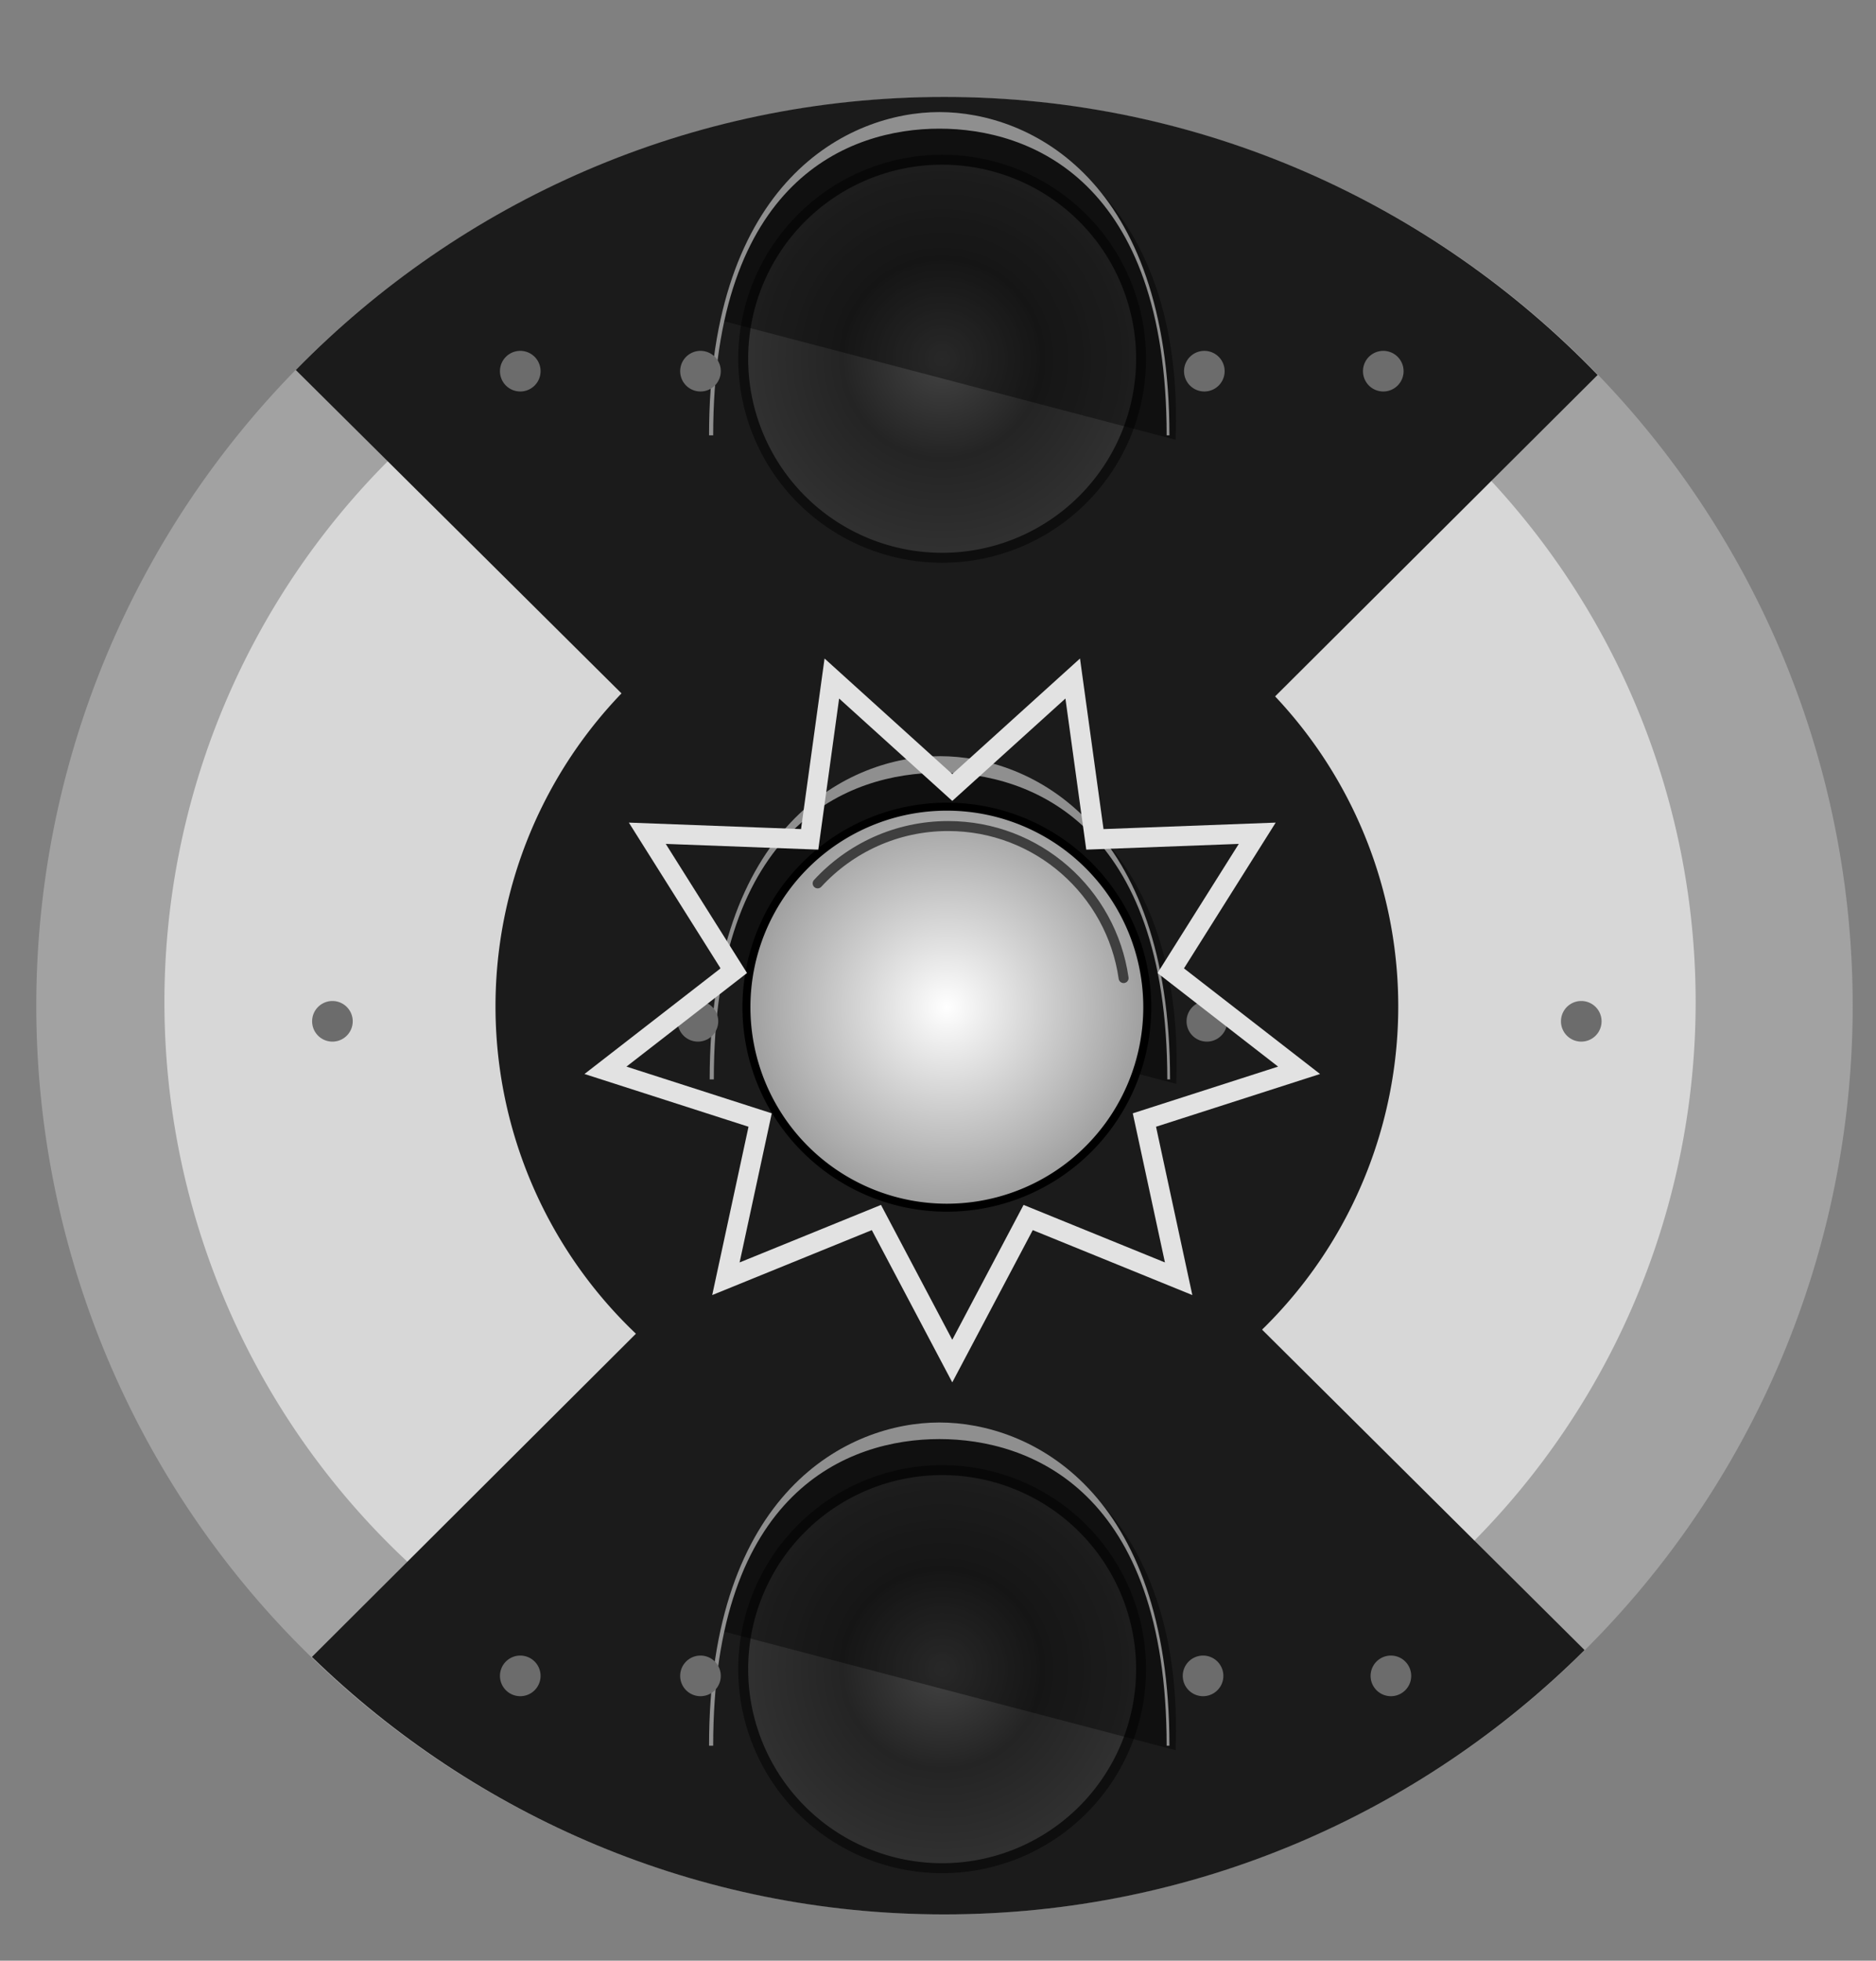 <?xml version="1.0" encoding="UTF-8" standalone="no"?>
<!-- Created with Inkscape (http://www.inkscape.org/) -->
<svg
   xmlns:dc="http://purl.org/dc/elements/1.1/"
   xmlns:cc="http://creativecommons.org/ns#"
   xmlns:rdf="http://www.w3.org/1999/02/22-rdf-syntax-ns#"
   xmlns:svg="http://www.w3.org/2000/svg"
   xmlns="http://www.w3.org/2000/svg"
   xmlns:xlink="http://www.w3.org/1999/xlink"
   xmlns:sodipodi="http://sodipodi.sourceforge.net/DTD/sodipodi-0.dtd"
   xmlns:inkscape="http://www.inkscape.org/namespaces/inkscape"
   width="94.3"
   height="98.51"
   id="svg1901"
   sodipodi:version="0.32"
   inkscape:version="0.46"
   sodipodi:docname="Svenska_signal_vänta_kör.svg"
   sodipodi:docbase="/home/tsoots/ohj/translations/po"
   version="1.0"
   inkscape:output_extension="org.inkscape.output.svg.inkscape">
  <rect width="100%" height="100%" fill="#808080" stroke="none"/>
  <defs
     id="defs1903">
    <linearGradient
       id="linearGradient5452">
      <stop
         style="stop-color:#ffffff;stop-opacity:1;"
         offset="0"
         id="stop5454" />
      <stop
         style="stop-color:#9c9c9c;stop-opacity:1;"
         offset="1"
         id="stop5456" />
    </linearGradient>
    <radialGradient
       inkscape:collect="always"
       xlink:href="#linearGradient5452"
       id="radialGradient5519"
       gradientUnits="userSpaceOnUse"
       cx="365.816"
       cy="236.267"
       fx="365.816"
       fy="236.267"
       r="8.991" />
    <radialGradient
       inkscape:collect="always"
       xlink:href="#linearGradient3510"
       id="radialGradient5535"
       gradientUnits="userSpaceOnUse"
       cx="118.929"
       cy="53.75"
       fx="118.929"
       fy="53.75"
       r="10" />
    <radialGradient
       inkscape:collect="always"
       xlink:href="#linearGradient3510"
       id="radialGradient5543"
       gradientUnits="userSpaceOnUse"
       cx="118.929"
       cy="53.75"
       fx="118.929"
       fy="53.75"
       r="10" />
    <linearGradient
       id="linearGradient3510">
      <stop
         style="stop-color:#434343;stop-opacity:1;"
         offset="0"
         id="stop3512" />
      <stop
         id="stop3518"
         offset="0.5"
         style="stop-color:#242424;stop-opacity:1;" />
      <stop
         style="stop-color:#313131;stop-opacity:1;"
         offset="1"
         id="stop3514" />
    </linearGradient>
  </defs>
  <sodipodi:namedview
     id="base"
     pagecolor="#ffffff"
     bordercolor="#666666"
     borderopacity="1.0"
     inkscape:pageopacity="0.0"
     inkscape:pageshadow="2"
     inkscape:zoom="3.959798"
     inkscape:cx="47.438321"
     inkscape:cy="38.319087"
     inkscape:document-units="px"
     inkscape:current-layer="layer1"
     gridtolerance="10000"
     inkscape:window-width="1022"
     inkscape:window-height="718"
     inkscape:window-x="0"
     inkscape:window-y="0"
     showgrid="false" />
  <g
     inkscape:label="Taso 1"
     inkscape:groupmode="layer"
     id="layer1"
     style="opacity:1"
     transform="translate(-242.92,-141.751)">
    <path
       sodipodi:type="arc"
       style="opacity:1;fill:#a2a2a2;fill-opacity:1;fill-rule:evenodd;stroke:none;stroke-width:0.5;stroke-linecap:butt;stroke-linejoin:miter;stroke-miterlimit:4;stroke-dasharray:none;stroke-dashoffset:0;stroke-opacity:1"
       id="path5501"
       sodipodi:cx="1494.7853"
       sodipodi:cy="390.77377"
       sodipodi:rx="45.651939"
       sodipodi:ry="45.651939"
       d="M 1540.437,390.774 A 45.652,45.652 0 1 1 1449.133,390.774 A 45.652,45.652 0 1 1 1540.437,390.774 z"
       transform="translate(-1204.389,-198.492)" />
    <path
       sodipodi:type="arc"
       style="opacity:1;fill:#d7d7d7;fill-opacity:1;fill-rule:evenodd;stroke:none;stroke-width:0.593;stroke-linecap:butt;stroke-linejoin:miter;stroke-miterlimit:4;stroke-dasharray:none;stroke-dashoffset:0;stroke-opacity:1"
       id="path5507"
       sodipodi:cx="1494.7853"
       sodipodi:cy="390.77377"
       sodipodi:rx="45.651939"
       sodipodi:ry="45.651939"
       d="M 1540.437,390.774 A 45.652,45.652 0 1 1 1449.133,390.774 A 45.652,45.652 0 1 1 1540.437,390.774 z"
       transform="matrix(0.843,0,0,0.843,-970.434,-137.33)" />
    <path
       style="opacity:1;fill:#1b1b1b;fill-opacity:1;fill-rule:evenodd;stroke:none;stroke-width:0.5;stroke-linecap:butt;stroke-linejoin:miter;stroke-miterlimit:4;stroke-dashoffset:0;stroke-opacity:1"
       d="M 290.382,146.622 C 277.609,146.622 266.077,151.877 257.789,160.341 L 290.695,192.997 L 323.226,160.591 C 314.922,151.989 303.274,146.622 290.382,146.622 z M 290.695,192.997 L 258.601,224.997 C 266.825,232.992 278.016,237.935 290.382,237.935 C 302.934,237.935 314.315,232.861 322.57,224.653 L 290.695,192.997 z"
       id="path5569"
       sodipodi:nodetypes="cccccccscc" />
    <path
       transform="matrix(0.497,0,0,0.497,-452.392,-1.901)"
       d="M 1540.437,390.774 A 45.652,45.652 0 1 1 1449.133,390.774 A 45.652,45.652 0 1 1 1540.437,390.774 z"
       sodipodi:ry="45.651939"
       sodipodi:rx="45.651939"
       sodipodi:cy="390.77377"
       sodipodi:cx="1494.7853"
       id="path5505"
       style="opacity:1;fill:#1b1b1b;fill-opacity:1;fill-rule:evenodd;stroke:none;stroke-width:1.006;stroke-linecap:butt;stroke-linejoin:miter;stroke-miterlimit:4;stroke-dasharray:none;stroke-dashoffset:0;stroke-opacity:1"
       sodipodi:type="arc" />
    <path
       sodipodi:nodetypes="ccc"
       id="path5509"
       d="M 279.235,190.219 L 302.044,196.206 C 302.822,176.412 282.1,175.869 279.235,190.219 z"
       style="opacity:1;fill:#000000;fill-opacity:0.404;fill-rule:evenodd;stroke:none;stroke-width:0.1;stroke-linecap:round;stroke-linejoin:miter;stroke-miterlimit:4;stroke-dasharray:none;stroke-dashoffset:0;stroke-opacity:1" />
    <path
       sodipodi:nodetypes="cczcccsc"
       d="M 278.593,195.983 L 301.735,195.983 C 301.735,183.159 294.734,179.743 290.173,179.743 C 285.612,179.743 278.593,183.194 278.593,195.983 z M 278.801,195.983 L 301.596,195.983 C 301.596,183.159 294.717,180.576 290.173,180.576 C 285.595,180.576 278.801,183.194 278.801,195.983 z"
       style="opacity:1;fill:#8f8f8f;fill-opacity:1;fill-rule:evenodd;stroke:none;stroke-width:0.5;stroke-linecap:butt;stroke-linejoin:miter;stroke-miterlimit:4;stroke-dasharray:none;stroke-dashoffset:0;stroke-opacity:1"
       id="path5511" />
    <g
       style="opacity:1"
       id="g5513"
       transform="matrix(1.086,0,0,1.086,-138.313,-115.825)">
      <path
         sodipodi:type="arc"
         style="opacity:1;fill:url(#radialGradient5519);fill-opacity:1;fill-rule:evenodd;stroke:#000000;stroke-width:0.35;stroke-linecap:round;stroke-linejoin:miter;stroke-miterlimit:4;stroke-dasharray:none;stroke-dashoffset:0;stroke-opacity:1"
         id="path5515"
         sodipodi:cx="365.81631"
         sodipodi:cy="236.26735"
         sodipodi:rx="8.8010206"
         sodipodi:ry="8.8010206"
         d="M 374.617,236.267 A 8.801,8.801 0 1 1 357.015,236.267 A 8.801,8.801 0 1 1 374.617,236.267 z"
         transform="matrix(1.054,0,0,1.054,9.299,34.749)" />
      <path
         sodipodi:nodetypes="css"
         id="path5517"
         d="M 388.889,278.047 C 390.389,276.416 392.54,275.394 394.929,275.394 C 399.06,275.394 402.482,278.453 403.05,282.428"
         style="opacity:0.746;fill:none;fill-opacity:1;fill-rule:evenodd;stroke:#1b1b1b;stroke-width:0.461;stroke-linecap:round;stroke-linejoin:miter;stroke-miterlimit:4;stroke-dasharray:none;stroke-dashoffset:0;stroke-opacity:1" />
    </g>
    <path
       sodipodi:type="arc"
       style="opacity:1;fill:url(#radialGradient5535);fill-opacity:1;fill-rule:evenodd;stroke:#0e0e0e;stroke-width:0.5;stroke-linecap:butt;stroke-linejoin:miter;stroke-miterlimit:4;stroke-dasharray:none;stroke-dashoffset:0;stroke-opacity:1"
       id="path5523"
       sodipodi:cx="118.92857"
       sodipodi:cy="53.75"
       sodipodi:rx="10"
       sodipodi:ry="10"
       d="M 128.929,53.75 A 10,10 0 1 1 108.929,53.75 A 10,10 0 1 1 128.929,53.75 z"
       transform="translate(171.349,106.025)" />
    <path
       style="opacity:1;fill:#000000;fill-opacity:0.404;fill-rule:evenodd;stroke:none;stroke-width:0.1;stroke-linecap:round;stroke-linejoin:miter;stroke-miterlimit:4;stroke-dasharray:none;stroke-dashoffset:0;stroke-opacity:1"
       d="M 279.203,157.859 L 302.012,163.845 C 302.79,144.052 282.068,143.509 279.203,157.859 z"
       id="path5525"
       sodipodi:nodetypes="ccc" />
    <path
       id="path5527"
       style="opacity:1;fill:#8f8f8f;fill-opacity:1;fill-rule:evenodd;stroke:none;stroke-width:0.5;stroke-linecap:butt;stroke-linejoin:miter;stroke-miterlimit:4;stroke-dasharray:none;stroke-dashoffset:0;stroke-opacity:1"
       d="M 278.561,163.623 L 301.703,163.623 C 301.703,150.799 294.702,147.382 290.141,147.382 C 285.58,147.382 278.561,150.833 278.561,163.623 z M 278.769,163.623 L 301.564,163.623 C 301.564,150.799 294.685,148.215 290.141,148.215 C 285.563,148.215 278.769,150.833 278.769,163.623 z"
       sodipodi:nodetypes="cczcccsc" />
    <path
       transform="translate(171.349,171.863)"
       d="M 128.929,53.75 A 10,10 0 1 1 108.929,53.75 A 10,10 0 1 1 128.929,53.75 z"
       sodipodi:ry="10"
       sodipodi:rx="10"
       sodipodi:cy="53.75"
       sodipodi:cx="118.92857"
       id="path5537"
       style="opacity:1;fill:url(#radialGradient5543);fill-opacity:1;fill-rule:evenodd;stroke:#0e0e0e;stroke-width:0.5;stroke-linecap:butt;stroke-linejoin:miter;stroke-miterlimit:4;stroke-dasharray:none;stroke-dashoffset:0;stroke-opacity:1"
       sodipodi:type="arc" />
    <path
       sodipodi:nodetypes="ccc"
       id="path5539"
       d="M 279.203,223.696 L 302.012,229.683 C 302.79,209.89 282.068,209.346 279.203,223.696 z"
       style="opacity:1;fill:#000000;fill-opacity:0.404;fill-rule:evenodd;stroke:none;stroke-width:0.1;stroke-linecap:round;stroke-linejoin:miter;stroke-miterlimit:4;stroke-dasharray:none;stroke-dashoffset:0;stroke-opacity:1" />
    <path
       sodipodi:nodetypes="cczcccsc"
       d="M 278.561,229.46 L 301.703,229.46 C 301.703,216.636 294.702,213.22 290.141,213.22 C 285.58,213.22 278.561,216.671 278.561,229.46 z M 278.769,229.46 L 301.564,229.46 C 301.564,216.636 294.685,214.053 290.141,214.053 C 285.563,214.053 278.769,216.671 278.769,229.46 z"
       style="opacity:1;fill:#8f8f8f;fill-opacity:1;fill-rule:evenodd;stroke:none;stroke-width:0.5;stroke-linecap:butt;stroke-linejoin:miter;stroke-miterlimit:4;stroke-dasharray:none;stroke-dashoffset:0;stroke-opacity:1"
       id="path5541" />
    <path
       sodipodi:type="arc"
       style="opacity:1;fill:#6c6c6c;fill-opacity:1;fill-rule:evenodd;stroke:none;stroke-width:1;stroke-linecap:butt;stroke-linejoin:miter;stroke-miterlimit:4;stroke-dasharray:none;stroke-dashoffset:0;stroke-opacity:1"
       id="path5545"
       sodipodi:cx="862.96906"
       sodipodi:cy="377.6087"
       sodipodi:rx="0.8293485"
       sodipodi:ry="0.8293485"
       d="M 863.798,377.609 A 0.829,0.829 0 1 1 862.14,377.609 A 0.829,0.829 0 1 1 863.798,377.609 z"
       transform="matrix(1.231,0,0,1.231,-784.312,-271.773)" />
    <path
       transform="matrix(1.231,0,0,1.231,-802.685,-271.773)"
       d="M 863.798,377.609 A 0.829,0.829 0 1 1 862.14,377.609 A 0.829,0.829 0 1 1 863.798,377.609 z"
       sodipodi:ry="0.8293485"
       sodipodi:rx="0.8293485"
       sodipodi:cy="377.6087"
       sodipodi:cx="862.96906"
       id="path5547"
       style="opacity:1;fill:#6c6c6c;fill-opacity:1;fill-rule:evenodd;stroke:none;stroke-width:1;stroke-linecap:butt;stroke-linejoin:miter;stroke-miterlimit:4;stroke-dasharray:none;stroke-dashoffset:0;stroke-opacity:1"
       sodipodi:type="arc" />
    <path
       sodipodi:type="arc"
       style="opacity:1;fill:#6c6c6c;fill-opacity:1;fill-rule:evenodd;stroke:none;stroke-width:1;stroke-linecap:butt;stroke-linejoin:miter;stroke-miterlimit:4;stroke-dasharray:none;stroke-dashoffset:0;stroke-opacity:1"
       id="path5549"
       sodipodi:cx="862.96906"
       sodipodi:cy="377.6087"
       sodipodi:rx="0.8293485"
       sodipodi:ry="0.8293485"
       d="M 863.798,377.609 A 0.829,0.829 0 1 1 862.14,377.609 A 0.829,0.829 0 1 1 863.798,377.609 z"
       transform="matrix(1.231,0,0,1.231,-758.73,-271.773)" />
    <path
       transform="matrix(1.231,0,0,1.231,-739.91,-271.773)"
       d="M 863.798,377.609 A 0.829,0.829 0 1 1 862.14,377.609 A 0.829,0.829 0 1 1 863.798,377.609 z"
       sodipodi:ry="0.8293485"
       sodipodi:rx="0.8293485"
       sodipodi:cy="377.6087"
       sodipodi:cx="862.96906"
       id="path5551"
       style="opacity:1;fill:#6c6c6c;fill-opacity:1;fill-rule:evenodd;stroke:none;stroke-width:1;stroke-linecap:butt;stroke-linejoin:miter;stroke-miterlimit:4;stroke-dasharray:none;stroke-dashoffset:0;stroke-opacity:1"
       sodipodi:type="arc" />
    <path
       transform="matrix(1.231,0,0,1.231,-758.857,-304.437)"
       d="M 863.798,377.609 A 0.829,0.829 0 1 1 862.14,377.609 A 0.829,0.829 0 1 1 863.798,377.609 z"
       sodipodi:ry="0.8293485"
       sodipodi:rx="0.8293485"
       sodipodi:cy="377.6087"
       sodipodi:cx="862.96906"
       id="path5553"
       style="opacity:1;fill:#6c6c6c;fill-opacity:1;fill-rule:evenodd;stroke:none;stroke-width:1;stroke-linecap:butt;stroke-linejoin:miter;stroke-miterlimit:4;stroke-dasharray:none;stroke-dashoffset:0;stroke-opacity:1"
       sodipodi:type="arc" />
    <path
       sodipodi:type="arc"
       style="opacity:1;fill:#6c6c6c;fill-opacity:1;fill-rule:evenodd;stroke:none;stroke-width:1;stroke-linecap:butt;stroke-linejoin:miter;stroke-miterlimit:4;stroke-dasharray:none;stroke-dashoffset:0;stroke-opacity:1"
       id="path5555"
       sodipodi:cx="862.96906"
       sodipodi:cy="377.6087"
       sodipodi:rx="0.8293485"
       sodipodi:ry="0.8293485"
       d="M 863.798,377.609 A 0.829,0.829 0 1 1 862.14,377.609 A 0.829,0.829 0 1 1 863.798,377.609 z"
       transform="matrix(1.231,0,0,1.231,-749.862,-304.437)" />
    <path
       transform="matrix(1.231,0,0,1.231,-784.184,-304.437)"
       d="M 863.798,377.609 A 0.829,0.829 0 1 1 862.14,377.609 A 0.829,0.829 0 1 1 863.798,377.609 z"
       sodipodi:ry="0.8293485"
       sodipodi:rx="0.8293485"
       sodipodi:cy="377.6087"
       sodipodi:cx="862.96906"
       id="path5557"
       style="opacity:1;fill:#6c6c6c;fill-opacity:1;fill-rule:evenodd;stroke:none;stroke-width:1;stroke-linecap:butt;stroke-linejoin:miter;stroke-miterlimit:4;stroke-dasharray:none;stroke-dashoffset:0;stroke-opacity:1"
       sodipodi:type="arc" />
    <path
       sodipodi:type="arc"
       style="opacity:1;fill:#6c6c6c;fill-opacity:1;fill-rule:evenodd;stroke:none;stroke-width:1;stroke-linecap:butt;stroke-linejoin:miter;stroke-miterlimit:4;stroke-dasharray:none;stroke-dashoffset:0;stroke-opacity:1"
       id="path5559"
       sodipodi:cx="862.96906"
       sodipodi:cy="377.6087"
       sodipodi:rx="0.8293485"
       sodipodi:ry="0.8293485"
       d="M 863.798,377.609 A 0.829,0.829 0 1 1 862.14,377.609 A 0.829,0.829 0 1 1 863.798,377.609 z"
       transform="matrix(1.231,0,0,1.231,-793.243,-304.437)" />
    <path
       sodipodi:type="arc"
       style="opacity:1;fill:#6c6c6c;fill-opacity:1;fill-rule:evenodd;stroke:none;stroke-width:1;stroke-linecap:butt;stroke-linejoin:miter;stroke-miterlimit:4;stroke-dasharray:none;stroke-dashoffset:0;stroke-opacity:1"
       id="path5561"
       sodipodi:cx="862.96906"
       sodipodi:cy="377.6087"
       sodipodi:rx="0.8293485"
       sodipodi:ry="0.8293485"
       d="M 863.798,377.609 A 0.829,0.829 0 1 1 862.14,377.609 A 0.829,0.829 0 1 1 863.798,377.609 z"
       transform="matrix(1.231,0,0,1.231,-758.921,-238.886)" />
    <path
       transform="matrix(1.231,0,0,1.231,-749.479,-238.886)"
       d="M 863.798,377.609 A 0.829,0.829 0 1 1 862.14,377.609 A 0.829,0.829 0 1 1 863.798,377.609 z"
       sodipodi:ry="0.8293485"
       sodipodi:rx="0.8293485"
       sodipodi:cy="377.6087"
       sodipodi:cx="862.96906"
       id="path5563"
       style="opacity:1;fill:#6c6c6c;fill-opacity:1;fill-rule:evenodd;stroke:none;stroke-width:1;stroke-linecap:butt;stroke-linejoin:miter;stroke-miterlimit:4;stroke-dasharray:none;stroke-dashoffset:0;stroke-opacity:1"
       sodipodi:type="arc" />
    <path
       sodipodi:type="arc"
       style="opacity:1;fill:#6c6c6c;fill-opacity:1;fill-rule:evenodd;stroke:none;stroke-width:1;stroke-linecap:butt;stroke-linejoin:miter;stroke-miterlimit:4;stroke-dasharray:none;stroke-dashoffset:0;stroke-opacity:1"
       id="path5565"
       sodipodi:cx="862.96906"
       sodipodi:cy="377.6087"
       sodipodi:rx="0.8293485"
       sodipodi:ry="0.8293485"
       d="M 863.798,377.609 A 0.829,0.829 0 1 1 862.14,377.609 A 0.829,0.829 0 1 1 863.798,377.609 z"
       transform="matrix(1.231,0,0,1.231,-784.184,-238.886)" />
    <path
       transform="matrix(1.231,0,0,1.231,-793.243,-238.886)"
       d="M 863.798,377.609 A 0.829,0.829 0 1 1 862.14,377.609 A 0.829,0.829 0 1 1 863.798,377.609 z"
       sodipodi:ry="0.8293485"
       sodipodi:rx="0.8293485"
       sodipodi:cy="377.6087"
       sodipodi:cx="862.96906"
       id="path5567"
       style="opacity:1;fill:#6c6c6c;fill-opacity:1;fill-rule:evenodd;stroke:none;stroke-width:1;stroke-linecap:butt;stroke-linejoin:miter;stroke-miterlimit:4;stroke-dasharray:none;stroke-dashoffset:0;stroke-opacity:1"
       sodipodi:type="arc" />
    <path
       transform="matrix(0.82,0,0,0.819,-574.57,-41.098)"
       d="M 1055.314,271.569 L 1062.697,264.883 L 1064.056,274.75 L 1074.009,274.375 L 1068.707,282.807 L 1076.573,288.917 L 1067.092,291.968 L 1069.19,301.705 L 1059.966,297.948 L 1055.314,306.755 L 1050.663,297.948 L 1041.438,301.705 L 1043.536,291.968 L 1034.055,288.917 L 1041.921,282.807 L 1036.619,274.375 L 1046.572,274.75 L 1047.931,264.883 L 1055.314,271.569 z"
       inkscape:randomized="0"
       inkscape:rounded="0"
       inkscape:flatsided="false"
       sodipodi:arg2="-1.2217304"
       sodipodi:arg1="-1.5707963"
       sodipodi:r2="21.58683"
       sodipodi:r1="13.599703"
       sodipodi:cy="285.16824"
       sodipodi:cx="1055.3141"
       sodipodi:sides="9"
       id="path5856"
       style="opacity:1;fill:none;fill-opacity:1;fill-rule:evenodd;stroke:#e2e2e2;stroke-width:1.22;stroke-linecap:butt;stroke-linejoin:miter;stroke-miterlimit:4;stroke-dasharray:none;stroke-dashoffset:0;stroke-opacity:1"
       sodipodi:type="star" />
  </g>
</svg>
